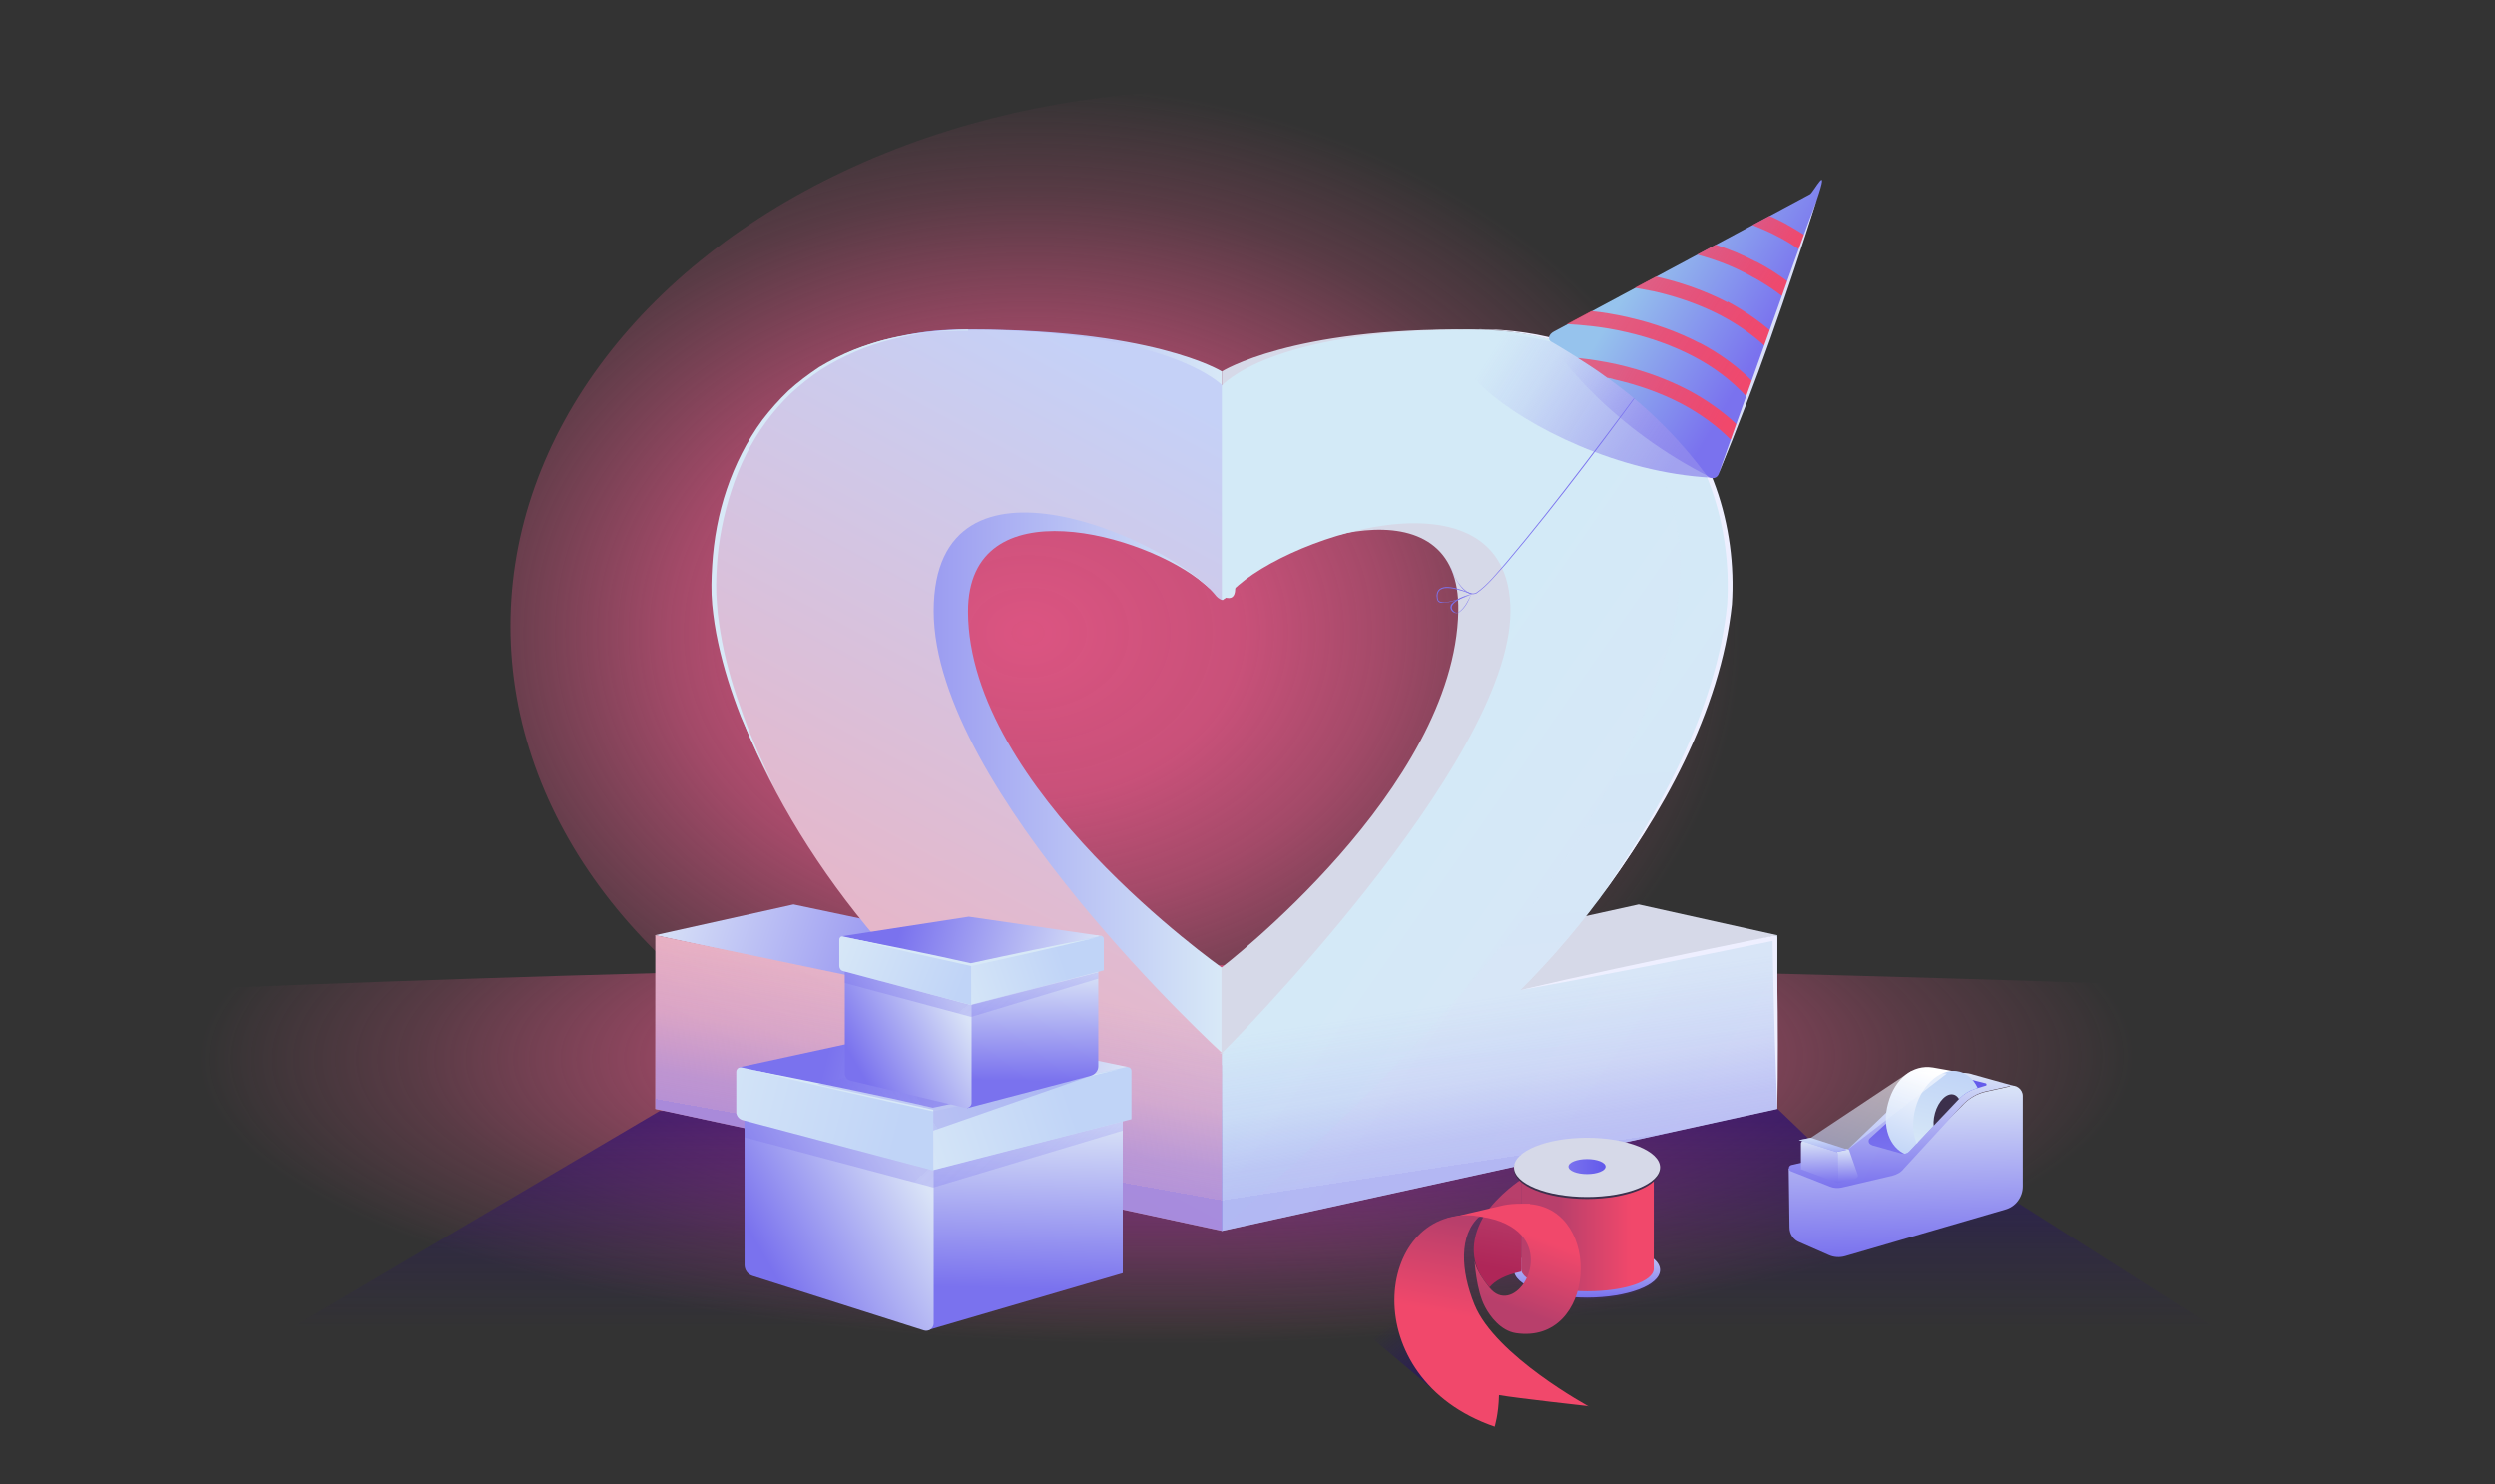 <?xml version="1.0" encoding="UTF-8"?><svg xmlns="http://www.w3.org/2000/svg" xmlns:xlink="http://www.w3.org/1999/xlink" viewBox="0 0 632 376"><rect x="0" y="0" width="632" height="376" fill="#333333" stroke="none"/><defs><style>.cls-1{fill:none;}.cls-2{clip-path:url(#clippath);}.cls-3{fill:#eeefff;}.cls-4{fill:#dadff7;}.cls-5,.cls-6{fill:#d6d9e8;}.cls-7{fill:#d8e9f7;}.cls-8{fill:#3c304c;}.cls-9{fill:#7a72ee;}.cls-10{fill:url(#linear-gradient);}.cls-10,.cls-11,.cls-12,.cls-13,.cls-14,.cls-15,.cls-16,.cls-17,.cls-18,.cls-6{mix-blend-mode:multiply;}.cls-10,.cls-11,.cls-12,.cls-13,.cls-15,.cls-19{opacity:.6;}.cls-11{fill:url(#linear-gradient-10);}.cls-12{fill:url(#linear-gradient-11);}.cls-13{fill:url(#linear-gradient-35);}.cls-14{fill:url(#linear-gradient-9);opacity:.4;}.cls-15{fill:url(#linear-gradient-8);}.cls-16{fill:url(#linear-gradient-20);}.cls-16,.cls-17,.cls-18{opacity:.3;}.cls-17{fill:url(#linear-gradient-43);}.cls-18{fill:url(#linear-gradient-46);}.cls-20{fill:url(#radial-gradient-2);}.cls-21{fill:url(#linear-gradient-3);}.cls-22{fill:url(#linear-gradient-4);}.cls-23{fill:url(#linear-gradient-2);}.cls-24{fill:url(#linear-gradient-6);}.cls-25{fill:url(#linear-gradient-5);}.cls-19{fill:url(#linear-gradient-34);}.cls-26{fill:url(#radial-gradient);}.cls-6{opacity:0;}.cls-27{fill:url(#linear-gradient-41);}.cls-28{fill:url(#linear-gradient-40);}.cls-29{fill:url(#linear-gradient-42);}.cls-30{fill:url(#linear-gradient-45);}.cls-31{fill:url(#linear-gradient-44);}.cls-32{fill:url(#linear-gradient-49);}.cls-33{fill:url(#linear-gradient-47);}.cls-34{fill:url(#linear-gradient-48);}.cls-35{fill:url(#linear-gradient-14);}.cls-36{fill:url(#linear-gradient-18);}.cls-37{fill:url(#linear-gradient-22);}.cls-38{fill:url(#linear-gradient-21);}.cls-39{fill:url(#linear-gradient-23);}.cls-40{fill:url(#linear-gradient-15);}.cls-41{fill:url(#linear-gradient-19);}.cls-42{fill:url(#linear-gradient-16);}.cls-43{fill:url(#linear-gradient-17);}.cls-44{fill:url(#linear-gradient-13);}.cls-45{fill:url(#linear-gradient-12);}.cls-46{fill:url(#linear-gradient-27);}.cls-47{fill:url(#linear-gradient-24);}.cls-48{fill:url(#linear-gradient-26);}.cls-49{fill:url(#linear-gradient-38);}.cls-50{fill:url(#linear-gradient-37);}.cls-51{fill:url(#linear-gradient-39);}.cls-52{fill:url(#linear-gradient-36);}.cls-53{fill:url(#linear-gradient-25);}.cls-54{fill:url(#linear-gradient-28);}.cls-55{fill:url(#linear-gradient-29);}.cls-56{fill:url(#linear-gradient-33);}.cls-57{fill:url(#linear-gradient-30);}.cls-58{fill:url(#linear-gradient-32);}.cls-59{fill:url(#linear-gradient-31);}.cls-60{isolation:isolate;}.cls-61{fill:url(#linear-gradient-7);opacity:.5;}</style><radialGradient id="radial-gradient" cx="299.9" cy="232" fx="299.9" fy="232" r="100.9" gradientTransform="translate(921.4 26.9) rotate(89.9) scale(.8 2.7) skewX(0)" gradientUnits="userSpaceOnUse"><stop offset="0" stop-color="#ee588a"/><stop offset="0" stop-color="#ee588a" stop-opacity=".9"/><stop offset=".2" stop-color="#ee588b" stop-opacity=".8"/><stop offset=".4" stop-color="#ee598c" stop-opacity=".6"/><stop offset=".7" stop-color="#ee5a8d" stop-opacity=".2"/><stop offset=".9" stop-color="#ee5b8f" stop-opacity="0"/></radialGradient><radialGradient id="radial-gradient-2" cx="2386.5" cy="160.1" fx="2386.5" fy="160.1" r="139" gradientTransform="translate(-2842.6 11) rotate(-.2) scale(1.3 1) skewX(0)" gradientUnits="userSpaceOnUse"><stop offset="0" stop-color="#ee588a"/><stop offset="0" stop-color="#ee588a" stop-opacity=".9"/><stop offset=".3" stop-color="#ee588b" stop-opacity=".8"/><stop offset=".5" stop-color="#ee598c" stop-opacity=".6"/><stop offset=".8" stop-color="#ee5a8d" stop-opacity=".2"/><stop offset="1" stop-color="#ee5b8f" stop-opacity="0"/></radialGradient><linearGradient id="linear-gradient" x1="315.6" y1="349.7" x2="315.6" y2="283.9" gradientUnits="userSpaceOnUse"><stop offset="0" stop-color="#220976" stop-opacity="0"/><stop offset=".2" stop-color="#220976" stop-opacity="0"/><stop offset=".5" stop-color="#220976" stop-opacity=".3"/><stop offset=".7" stop-color="#220976" stop-opacity=".6"/><stop offset="1" stop-color="#220976"/></linearGradient><linearGradient id="linear-gradient-2" x1="249.6" y1="250.5" x2="168.2" y2="224" gradientUnits="userSpaceOnUse"><stop offset="0" stop-color="#7a72ee"/><stop offset="1" stop-color="#dae4f7"/></linearGradient><linearGradient id="linear-gradient-3" x1="196.2" y1="176.6" x2="309.5" y2="176.6" gradientUnits="userSpaceOnUse"><stop offset="0" stop-color="#7a72ee"/><stop offset="1" stop-color="#d8e9f7"/></linearGradient><linearGradient id="linear-gradient-4" x1="209.9" y1="286.2" x2="306.9" y2="105.1" gradientUnits="userSpaceOnUse"><stop offset="0" stop-color="#f0aebb"/><stop offset="1" stop-color="#c5d1f7"/></linearGradient><linearGradient id="linear-gradient-5" x1="180.1" y1="141.3" x2="245.2" y2="141.3" gradientUnits="userSpaceOnUse"><stop offset="0" stop-color="#d8e9f7"/><stop offset="1" stop-color="#d3eaf7"/></linearGradient><linearGradient id="linear-gradient-6" x1="448.5" y1="264" x2="348.2" y2="194.3" gradientUnits="userSpaceOnUse"><stop offset="0" stop-color="#dae4f7"/><stop offset="1" stop-color="#d3eaf7"/></linearGradient><linearGradient id="linear-gradient-7" x1="380.6" y1="283.1" x2="372.1" y2="183" xlink:href="#linear-gradient-6"/><linearGradient id="linear-gradient-8" x1="233.7" y1="290.5" x2="246.7" y2="217.9" gradientUnits="userSpaceOnUse"><stop offset="0" stop-color="#7a72ee"/><stop offset="0" stop-color="#7a72ee" stop-opacity=".8"/><stop offset=".1" stop-color="#7a72ee" stop-opacity=".7"/><stop offset=".2" stop-color="#7a72ee" stop-opacity=".5"/><stop offset=".3" stop-color="#7a72ee" stop-opacity=".3"/><stop offset=".4" stop-color="#7a72ee" stop-opacity=".2"/><stop offset=".5" stop-color="#7a72ee" stop-opacity=".1"/><stop offset=".6" stop-color="#7a72ee" stop-opacity="0"/><stop offset=".8" stop-color="#7a72ee" stop-opacity="0"/><stop offset=".9" stop-color="#7a72ee" stop-opacity="0"/></linearGradient><linearGradient id="linear-gradient-9" x1="383.9" y1="292.8" x2="373.7" y2="225.6" gradientUnits="userSpaceOnUse"><stop offset="0" stop-color="#7a72ee"/><stop offset="0" stop-color="#7a72ee" stop-opacity=".8"/><stop offset=".1" stop-color="#7a72ee" stop-opacity=".7"/><stop offset=".2" stop-color="#7a72ee" stop-opacity=".5"/><stop offset=".3" stop-color="#7a72ee" stop-opacity=".3"/><stop offset=".4" stop-color="#7a72ee" stop-opacity=".2"/><stop offset=".5" stop-color="#7a72ee" stop-opacity=".1"/><stop offset=".6" stop-color="#7a72ee" stop-opacity="0"/><stop offset=".7" stop-color="#7a72ee" stop-opacity="0"/><stop offset=".8" stop-color="#7a72ee" stop-opacity="0"/></linearGradient><linearGradient id="linear-gradient-10" x1="430.9" y1="111.6" x2="388" y2="83.8" gradientUnits="userSpaceOnUse"><stop offset="0" stop-color="#7a72ee"/><stop offset=".2" stop-color="#7a72ee" stop-opacity=".8"/><stop offset=".6" stop-color="#7a72ee" stop-opacity=".2"/><stop offset=".8" stop-color="#7a72ee" stop-opacity="0"/></linearGradient><linearGradient id="linear-gradient-11" x1="425.6" y1="115.4" x2="368.5" y2="78.6" gradientUnits="userSpaceOnUse"><stop offset="0" stop-color="#8073ea"/><stop offset=".2" stop-color="#8073ea" stop-opacity=".8"/><stop offset=".6" stop-color="#8073ea" stop-opacity=".2"/><stop offset=".8" stop-color="#8073ea" stop-opacity="0"/></linearGradient><linearGradient id="linear-gradient-12" x1="447.6" y1="85.8" x2="416.1" y2="66.9" gradientUnits="userSpaceOnUse"><stop offset="0" stop-color="#7a72ee"/><stop offset="1" stop-color="#96c3ed"/></linearGradient><linearGradient id="linear-gradient-13" x1="437" y1="108" x2="409.3" y2="92.8" gradientUnits="userSpaceOnUse"><stop offset="0" stop-color="#f1486b"/><stop offset="1" stop-color="#f1486b" stop-opacity=".8"/></linearGradient><linearGradient id="linear-gradient-14" x1="441.5" y1="102.4" x2="400.8" y2="76.1" xlink:href="#linear-gradient-13"/><linearGradient id="linear-gradient-15" x1="456.6" y1="62.2" x2="445.2" y2="54.9" xlink:href="#linear-gradient-13"/><linearGradient id="linear-gradient-16" x1="452.1" y1="74.7" x2="431.7" y2="61.6" xlink:href="#linear-gradient-13"/><linearGradient id="linear-gradient-17" x1="447" y1="88.3" x2="416.8" y2="68.8" xlink:href="#linear-gradient-13"/><linearGradient id="linear-gradient-18" x1="16469.4" y1="326.4" x2="16468.5" y2="283.6" gradientTransform="translate(16729.1) rotate(-180) scale(1 -1)" xlink:href="#linear-gradient-2"/><linearGradient id="linear-gradient-19" x1="191.8" y1="315.3" x2="230.2" y2="292.9" xlink:href="#linear-gradient-2"/><linearGradient id="linear-gradient-20" x1="213.2" y1="261" x2="305.5" y2="360.2" gradientUnits="userSpaceOnUse"><stop offset="0" stop-color="#7a72ee"/><stop offset=".2" stop-color="#7a72ee" stop-opacity="1"/><stop offset=".3" stop-color="#7a72ee" stop-opacity="1"/><stop offset=".3" stop-color="#7a72ee" stop-opacity=".9"/><stop offset=".4" stop-color="#7a72ee" stop-opacity=".8"/><stop offset=".4" stop-color="#7a72ee" stop-opacity=".8"/><stop offset=".5" stop-color="#7a72ee" stop-opacity=".6"/><stop offset=".5" stop-color="#7a72ee" stop-opacity=".5"/><stop offset=".5" stop-color="#7a72ee" stop-opacity=".3"/><stop offset=".5" stop-color="#7a72ee" stop-opacity=".2"/><stop offset=".6" stop-color="#7a72ee" stop-opacity="0"/></linearGradient><linearGradient id="linear-gradient-21" x1="210.5" y1="263.6" x2="282.8" y2="282.4" xlink:href="#linear-gradient-2"/><linearGradient id="linear-gradient-22" x1="224.8" y1="294.8" x2="271" y2="279" gradientUnits="userSpaceOnUse"><stop offset="0" stop-color="#daeaf7"/><stop offset="1" stop-color="#c0d4f7"/></linearGradient><linearGradient id="linear-gradient-23" x1="166.6" y1="270.9" x2="228" y2="286.6" xlink:href="#linear-gradient-22"/><linearGradient id="linear-gradient-24" x1="483.5" y1="318.1" x2="482.5" y2="275.7" xlink:href="#linear-gradient-2"/><linearGradient id="linear-gradient-25" x1="482.1" y1="300.6" x2="481.5" y2="272.1" xlink:href="#linear-gradient-2"/><linearGradient id="linear-gradient-26" x1="511" y1="275.3" x2="511" y2="275.3" xlink:href="#linear-gradient-2"/><linearGradient id="linear-gradient-27" x1="488.6" y1="292.1" x2="488.2" y2="272.9" gradientUnits="userSpaceOnUse"><stop offset="0" stop-color="#7a72ee"/><stop offset="1" stop-color="#6259eb"/></linearGradient><clipPath id="clippath"><path class="cls-1" d="M474.2,290.1l7.5,2.1c.7,.2,1.4,0,1.9-.5l12.8-13.5c1.1-1.1,2.4-1.9,3.9-2.4l2.7-.8c.3,0,.3-.5,0-.6l-4.7-6.3c-.4,0-1.5-.7-1.8-.6l-5.1-1.4c-1.4,.3-9.2,1.6-10.3,2.6l-7.4,19.7c-.6,.5-.4,1.5,.4,1.7Z"/></clipPath><linearGradient id="linear-gradient-28" x1="485.8" y1="261.6" x2="482.2" y2="284.8" gradientTransform="translate(50.7 -64.3) rotate(9.1)" gradientUnits="userSpaceOnUse"><stop offset="0" stop-color="#fff"/><stop offset="1" stop-color="#c0d4f7"/></linearGradient><linearGradient id="linear-gradient-29" x1="496" y1="292.2" x2="496" y2="292.1" gradientTransform="translate(50.7 -64.3) rotate(9.1)" xlink:href="#linear-gradient-22"/><linearGradient id="linear-gradient-30" x1="490.7" y1="280.6" x2="490.1" y2="256.9" gradientTransform="translate(762.5 -207.2) rotate(90)" xlink:href="#linear-gradient-22"/><linearGradient id="linear-gradient-31" x1="468.2" y1="299.6" x2="468" y2="291.1" xlink:href="#linear-gradient-2"/><linearGradient id="linear-gradient-32" x1="461.1" y1="299.8" x2="460.8" y2="288.8" xlink:href="#linear-gradient-2"/><linearGradient id="linear-gradient-33" x1="461.9" y1="291.9" x2="461.8" y2="288.2" xlink:href="#linear-gradient-2"/><linearGradient id="linear-gradient-34" x1="478.3" y1="268.5" x2="469.9" y2="294.2" gradientTransform="matrix(1, 0, 0, 1, 0, 0)" xlink:href="#linear-gradient-28"/><linearGradient id="linear-gradient-35" x1="357.2" y1="331.5" x2="368.5" y2="346.3" gradientUnits="userSpaceOnUse"><stop offset="0" stop-color="#220976" stop-opacity="0"/><stop offset=".4" stop-color="#220976" stop-opacity=".4"/><stop offset="1" stop-color="#220976"/></linearGradient><linearGradient id="linear-gradient-36" x1="402.2" y1="328.7" x2="401.9" y2="314.6" xlink:href="#linear-gradient-2"/><linearGradient id="linear-gradient-37" x1="413.2" y1="311.5" x2="394.7" y2="311.5" gradientUnits="userSpaceOnUse"><stop offset="0" stop-color="#f1486b"/><stop offset="1" stop-color="#b83f6b"/></linearGradient><linearGradient id="linear-gradient-38" x1="382.1" y1="302.8" x2="378.9" y2="321.3" gradientUnits="userSpaceOnUse"><stop offset="0" stop-color="#b83f6b"/><stop offset="1" stop-color="#af2658"/></linearGradient><linearGradient id="linear-gradient-39" x1="374.2" y1="308.4" x2="374.7" y2="308.4" gradientTransform="translate(12.8 -14.5) rotate(2.2)" xlink:href="#linear-gradient-37"/><linearGradient id="linear-gradient-40" x1="385.4" y1="311.9" x2="378.6" y2="329.8" xlink:href="#linear-gradient-37"/><linearGradient id="linear-gradient-41" x1="379.1" y1="335" x2="383.4" y2="311.9" xlink:href="#linear-gradient-37"/><linearGradient id="linear-gradient-42" x1="397.3" y1="295.5" x2="406.8" y2="295.5" xlink:href="#linear-gradient-27"/><linearGradient id="linear-gradient-43" x1="258.3" y1="262.7" x2="174.4" y2="317.9" xlink:href="#linear-gradient-20"/><linearGradient id="linear-gradient-44" x1="16467.5" y1="273.8" x2="16466.9" y2="245.8" gradientTransform="translate(16729.1) rotate(-180) scale(1 -1)" xlink:href="#linear-gradient-2"/><linearGradient id="linear-gradient-45" x1="215.4" y1="267.1" x2="241.6" y2="251.9" xlink:href="#linear-gradient-2"/><linearGradient id="linear-gradient-46" x1="230.5" y1="230.9" x2="292.3" y2="297.3" xlink:href="#linear-gradient-20"/><linearGradient id="linear-gradient-47" x1="228.7" y1="232.6" x2="277.1" y2="245.2" xlink:href="#linear-gradient-2"/><linearGradient id="linear-gradient-48" x1="238.2" y1="253.5" x2="269.2" y2="242.9" xlink:href="#linear-gradient-22"/><linearGradient id="linear-gradient-49" x1="208.3" y1="236.7" x2="243.4" y2="250.5" xlink:href="#linear-gradient-22"/></defs><g class="cls-60"><g id="Artwork_FG"><g><path class="cls-26" d="M632,252.8s-188.2-8.3-330-8.3S0,252.8,0,252.8v99.9H632v-99.9Z"/><ellipse class="cls-20" cx="308.3" cy="158.6" rx="179" ry="135.7"/><polyline class="cls-10" points="167.1 281.4 46 352.8 585.2 351.7 511 304.6 478.2 307.6 450.2 280.8 167.1 281.4"/><g><polygon class="cls-23" points="249.2 255 165.9 236.9 201 229.1 271.7 244 249.2 255"/><polygon class="cls-5" points="369.9 255 450.2 236.9 415.1 229.1 347.4 244 369.9 255"/><path class="cls-21" d="M309.5,94.1s-17.9-11.2-66.8-10.6c-44.9,.5-46.5,38.3-46.5,65.2s19.2,73.5,52.1,107.8c22.7,4.2,37.1,4.9,46.2,4.3v9h15.1v-13.7h0s0,0,0,0v-10.9c-.6-.5-64.3-45.3-64.4-90.3,0-32.2,45-19.6,59.7-7.1s4.6-10.5,4.6-10.5v-43.1Z"/><path class="cls-5" d="M372.4,83.5c-45.2-.6-62.9,10.6-62.9,10.6v45.1s2.4,10.4,2.9,9.9c12.1-13,57.7-28.2,57,5.7-.9,45-59.4,89.8-60,90.3v24.6s15.1,0,15.1,0v-8.9c8.5,.5,21.7-.3,42-4.3,30.6-34.3,48.5-80.9,48.5-107.8s-.8-64.6-42.7-65.2Z"/></g><path class="cls-1" d="M309.5,266.9l.7-.2c-.6,0-.7,0-.7,0,0,0-.2,0-.8,0l.8,.2Z"/><path class="cls-22" d="M245.2,83.5c-51,0-64.4,38.3-64.4,65.2s19.7,68.8,53.7,102.5l-68.5-14.3v44l143.6,30.9v-44.8l-.8-.2c.6,0,.8,0,.8,0,0,0-73.1-66.7-73.1-112s60.2-17.8,71.4-4c.1,.2,1.1,1.2,1.8,1.2s0-2.7,0-4.1v-50.2s-13.4-14.2-64.4-14.2Z"/><path class="cls-25" d="M245.2,83.5c-6.5,.1-13.1,.9-19.4,2.5-3.2,.8-6.2,1.8-9.2,3.1-3,1.3-5.9,2.8-8.6,4.5-2.7,1.8-5.2,3.8-7.6,6-2.3,2.2-4.5,4.7-6.4,7.3-3.8,5.2-6.7,11.1-8.7,17.3-2,6.1-3.3,12.6-3.7,19-.2,3.2-.3,6.5,0,9.7,.2,3.2,.7,6.4,1.3,9.6,.6,3.2,1.4,6.3,2.3,9.5,.9,3.1,2,6.2,3.1,9.3,2.2,6.1,4.9,12.1,7.8,18-3.1-5.8-5.9-11.7-8.4-17.7-2.4-6.1-4.4-12.3-5.8-18.8-.7-3.2-1.2-6.5-1.5-9.7-.3-3.3-.2-6.6,0-9.9,.4-6.6,1.6-13.1,3.7-19.3,2.1-6.2,5.1-12.2,9-17.5,2-2.6,4.2-5.1,6.6-7.4,2.4-2.2,5.1-4.2,7.8-6,2.8-1.7,5.8-3.2,8.8-4.4,3.1-1.2,6.2-2.2,9.4-2.9,6.4-1.4,13-2,19.5-1.9Z"/><path class="cls-24" d="M385.1,250.8c33.7-33.6,53.2-76.7,53.2-102.1s-14.8-65.2-65.9-65.2-62.9,14.2-62.9,14.2v54.2c.7,0,1.3-.7,1.7-1.1,11.1-13.8,71.4-34.9,71.4,4s-73.1,112-73.1,112c0,0,.2,0,.7,0l-.7,.2v44.8l140.7-30.9v-44l-65.1,13.9Z"/><path class="cls-61" d="M450.2,236.9l-65.1,13.9c33.7-33.6,53.2-76.7,53.2-102.1s-14.5-64.2-63.9-65.2c39.9,11.1,59.6,42.8,47.8,81.6-23.4,76.9-112.7,143.8-112.7,146.6l140.7-30.9v-44Z"/><path class="cls-6" d="M165.9,236.9l68.5,14.3c-33.7-33.6-53.7-77.1-53.7-102.5,42.7,102.1,128.8,160.2,128.8,163l-143.6-30.9v-44Z"/><path class="cls-3" d="M404.6,228.3c15.4-21.6,30.2-48.5,32.9-75.2,1.2-19.5-5.1-40.1-19.6-53.6-11.6-10.9-27.8-15.6-43.5-16.1,15.8,0,32.2,4.4,44.1,15.3,14.9,13.5,21.5,34.6,20.2,54.4-2.9,27.3-17.8,53.6-34.1,75.1h0Z"/><g><path class="cls-15" d="M245.2,83.5c-51,0-64.4,38.3-64.4,65.2s19.7,68.8,53.7,102.5l-68.5-14.3v44l143.6,30.9v-44.8h0c0-.1-73.1-66.9-73.1-112.1s60.2-17.8,71.4-4c.1,.2,1.1,1.2,1.8,1.2s0-2.7,0-4.1v-50.2s-13.4-14.2-64.4-14.2Z"/><path class="cls-14" d="M385.1,250.8c33.7-33.6,53.2-76.7,53.2-102.1s-14.8-65.2-65.9-65.2-62.9,14.2-62.9,14.2v54.2c.7,0,1.3-.7,1.7-1.1,11.1-13.8,71.4-34.9,71.4,4s-73.1,112-73.1,112c0,0,.2,0,.7,0l-.7,.2v44.8l140.7-30.9v-44l-65.1,13.9Z"/></g><g><path class="cls-11" d="M433.4,121c-25-12.6-38.6-30.4-41.1-35.3l26.5,9.4,14.6,26Z"/><path class="cls-12" d="M433.4,121c-46.8-2.5-92.7-46.2-40.4-34.4l25.8,8.5,14.6,26Z"/></g><path class="cls-9" d="M420.3,92.4c-12.5,17.1-25.1,34.2-38.8,50.4-2.4,2.6-4.6,5.5-7.5,7.5-1.8,.8-3.4-.9-4.4-2.3-1-1.5-1.7-3.1-2.3-4.8,.9,2.4,2,5,4.2,6.6,.7,.4,1.7,.8,2.5,.3,2.9-2,5.1-4.9,7.4-7.5,13.2-15.6,26.6-33.9,38.9-50.3h0Z"/><path class="cls-45" d="M393,86.6c14.3,8.4,27.1,17.5,39.1,33.6,.9,1.2,2.6,1.3,3.2,0,9.2-23.7,21.4-59.2,24.9-69.5s-.8-2-1.7-1.5l-64.9,34.8c-1.3,.7-1.8,2-.5,2.7Z"/><g><path class="cls-44" d="M427.6,98.8c-5.4-2.8-11.4-5-18-6.5-3.6-.8-7-1.3-9.9-1.6,2.5,1.6,5,3.2,7.4,5,.6,.1,1.2,.2,1.7,.4,6.2,1.4,12,3.5,17,6.1,4.9,2.6,9.2,5.7,12.8,9.4,.5-1.3,1-2.6,1.5-3.9-3.6-3.4-7.8-6.4-12.5-8.9Z"/><path class="cls-35" d="M430.5,86.9c-5.4-2.8-11.4-5-18-6.5-3.4-.8-6.6-1.3-9.4-1.6l-6.2,3.3c3.5,.2,8.9,.6,14.9,2,6.2,1.4,12,3.5,17,6.1,5.4,2.8,10,6.3,13.8,10.5,.5-1.3,1-2.6,1.4-4-3.9-3.9-8.4-7.2-13.6-9.9Z"/><path class="cls-40" d="M452,56.5c-1.2-.6-2.5-1.3-3.8-1.8l-4.3,2.3c2.2,.9,4.4,1.8,6.4,2.9,2,1,3.9,2.2,5.6,3.4,.4-1.3,.9-2.5,1.3-3.7-1.7-1.1-3.4-2.1-5.2-3.1Z"/><path class="cls-42" d="M444.8,66.3c-3.2-1.7-6.6-3.1-10.2-4.3l-4.7,2.5c4.8,1.3,9.2,3,13.2,5.2,3.1,1.6,6,3.5,8.7,5.6,.5-1.3,.9-2.5,1.3-3.8-2.5-1.9-5.3-3.7-8.2-5.2Z"/><path class="cls-43" d="M437.6,76.6c-5.4-2.8-11.4-5-18-6.5,0,0-.1,0-.2,0l-5.3,2.8c1.5,.3,3.1,.6,4.8,.9,6.2,1.4,12,3.5,17,6.1,4.2,2.2,8,4.9,11.3,7.9,.5-1.3,.9-2.6,1.4-3.9-3.3-2.8-6.9-5.3-11-7.5Z"/></g><path class="cls-3" d="M450.2,280.8c-.4-10.1-.8-22.3-1-32.4,0,0-.2-10.8-.2-10.8,0,0,.7,.6,.7,.6-20.8,4.3-43.7,8.9-64.6,12.6,14.8-3.5,33.3-7.4,48.3-10.5,5.4-1.1,10.8-2.2,16.1-3.3,.3,0,.6,.1,.7,.5,0,0,0,0,0,.1v10.8c.2,10.1,.2,22.4,0,32.4h0Z"/><path class="cls-4" d="M435.3,120.1c7.2-20.1,17.6-49.8,24.9-69.5-7.4,23.5-15.5,46.8-24.9,69.5h0Z"/><path class="cls-9" d="M372.8,150.5c-2.3-.8-9.3-3.6-8.6,1.1,.2,2.5,7.2-.6,8.6-1.1-2.3,1-4.8,2.1-7.4,2.2-.4,0-.9,0-1.2-.5-.3-.4-.2-.8-.3-1.3,.2-4.1,6.7-1.4,8.9-.5h0Z"/><path class="cls-9" d="M372.8,150.5c-1.3,.5-6.4,2.2-4.7,4.2,.4,.5,1,.7,1.5,.3,1.5-1.1,2.3-2.9,3.1-4.5-.7,1.7-1.5,3.5-3.1,4.6-.9,.6-2.1-.2-2.2-1.2,0-.3,.1-.7,.3-.9,1.3-1.4,3.2-2,4.9-2.5h0Z"/><g><g><polygon class="cls-36" points="284.4 270 284.4 322.5 234.8 337 236.4 280.5 284.4 270"/><path class="cls-41" d="M188.6,270.2v50.2c0,1.3,.8,2.4,2,2.8l43.4,13.8c1.2,.4,2.5-.5,2.5-1.8v-54.7c.1,0-47.9-10.2-47.9-10.2Z"/><polygon class="cls-16" points="284.4 286.4 284.4 284 236.4 296.3 188.6 283.7 188.6 288.1 236.4 300.8 284.4 286.4"/><polygon class="cls-38" points="235.5 259.9 187.1 270.4 236.4 281.1 285.8 270.3 235.5 259.9"/><path class="cls-37" d="M286.6,283.4v-12.1c0-.7-.6-1.1-1.3-1l-48.9,10.8v15.3s50.2-12.9,50.2-12.9Z"/><path class="cls-39" d="M186.5,271.5v10.2c0,.9,.6,1.7,1.5,2l48.4,12.8v-15.3s-48.5-10.8-48.5-10.8c-.7-.2-1.4,.4-1.4,1.1Z"/></g><path class="cls-7" d="M283.7,270.8c-15.7,3.8-31.5,7.3-47.3,10.7-15.7-3.4-31.4-6.9-47-10.7,15.4,3,32.3,6.4,46.9,9.8,15.8-3.4,31.5-6.7,47.4-9.8h0Z"/></g><g><g><path class="cls-47" d="M509.1,275.2l-5.9,1.3c-2.4,.5-4.6,1.8-6.2,3.6l-16.6,16.7-15.4,3.8-11.9-4.6,.2,14.9c0,1.7,1,3.2,2.6,3.8l7.3,3.2c1.3,.6,2.8,.7,4.2,.3l40.5-11.8c2.7-.7,4.5-3.2,4.5-5.9v-22.9c0-1.7-1.7-3-3.3-2.5Z"/><g><path class="cls-53" d="M466.6,300.8l12.8-3c1.1-.3,2.1-.8,2.8-1.7l14.8-16.1c1.7-1.8,3.8-3.1,6.2-3.6l5.9-1.3c.4-.1,.8-.1,1.2,0l-10.4-2.9c-1.7-.6-3.4-.5-5.2-.3l-5.1,1.1c-2.1,.5-4,1.3-5.6,2.9l-15.8,15.1c-.7,.7-1.6,1.2-2.6,1.4l-11.8,2.7c-.8,.2-.9,1.3-.1,1.6l9.9,3.9c1,.4,2,.4,3,.2Z"/><path class="cls-48" d="M511,275.3h0s0,0,0,0c0,0,0,0,0,0Z"/></g><path class="cls-46" d="M474.2,290.1l7.5,2.1c.7,.2,1.4,0,1.9-.5l12.8-13.5c1.1-1.1,2.4-1.9,3.9-2.4l2.7-.8c.3,0,.3-.5,0-.6l-6.4-1.6c-.4,0-.7,0-1.1,0l-4.4,1.1c-1.4,.3-2.7,1-3.7,1.9l-13.7,12.5c-.6,.5-.4,1.5,.4,1.7Z"/><g class="cls-2"><g><g><path class="cls-54" d="M485.6,280.9c1.8-6.3,6.8-10.4,11.3-9.1,.3,0-.3,0-.7-.2,0,0-5.8-1.1-6.6-1.2-5-.8-9.6,2.7-11.3,9-1.7,6,.4,11.3,4.4,13l7.1,1.9c-3.9-1.7-5.8-7.5-4.1-13.4Z"/><path class="cls-55" d="M494.5,302.3h.2c0,0,0,0,0,0,0,0-.1,0-.2,0Z"/></g><ellipse class="cls-57" cx="493.7" cy="283.2" rx="11.8" ry="8.4" transform="translate(87.8 682.2) rotate(-74.4)"/><ellipse class="cls-8" cx="493.7" cy="283.2" rx="5.8" ry="3.3" transform="translate(87.8 682.2) rotate(-74.4)"/></g></g><path class="cls-59" d="M470.3,298.5l-4.7,1.1-.3-8.1,2.1-.5c.5-.1,1,.1,1.1,.6l2.1,6c.1,.3,0,.7-.4,.8Z"/><path class="cls-58" d="M456.3,296.2l9.3,3.5v-7.2c0-.5-.3-1-.8-1.1l-7.6-2.4c-.5-.2-1,.2-1,.7v6.6Z"/><polygon class="cls-56" points="468 291.2 458.7 288.2 455.7 288.8 465.2 291.8 468 291.2"/></g><polygon class="cls-19" points="458.7 288.2 484.1 271.3 493.2 271.9 468.3 291 465.2 291.8 455.7 288.8 458.7 288.2"/></g><polygon class="cls-13" points="362.7 351.7 341 333.5 365 326.6 384.1 343.6 362.7 351.7"/><g><g><ellipse class="cls-8" cx="402" cy="322.1" rx="18.5" ry="7"/><ellipse class="cls-52" cx="402" cy="321.7" rx="18.5" ry="7"/></g><path class="cls-50" d="M385.3,296v25.4c0,3.1,7.5,5.7,16.8,5.7s16.8-2.5,16.8-5.7v-25.4s-33.5,0-33.5,0Z"/><g><path class="cls-49" d="M385.4,298.7s-5.8,3.7-9.5,9.3c-2.7,4.6-4.5,11.2,1,17.6s.3,.4,.4,.5c1.4-1.7,3.9-3.1,8-4v-23.5Z"/><path class="cls-51" d="M375.5,307.6c-.1,.2-.2,.4-.3,.5,0,0-.2,0-.3,0,.2-.2,.4-.3,.6-.5Z"/></g><path class="cls-28" d="M387.6,304.9c-.8,0-1.5,0-2.2,0-1.7,0-3.2,.1-4.6,.4h0s-14.5,3.4-14.5,3.4l8.8-.5c5,.7,8.3,2.5,10.3,4.7,6.7,7.6-2.4,20.3-8.1,13.3-3.9-4.8-3.8-7.1-3.8-7.1,0,0,.4,7.8,2.7,12,1.2,2.3,3.9,6,7.8,6.6,20.3,3,22.1-31.2,3.5-32.7Z"/><path class="cls-27" d="M402.5,356.3s-23.7-12.8-29-25.8c-3.5-8.6-4-17.7,1.3-22.4-.5,0-1-.1-1.6-.2-24.8-1.9-30.3,41.2,5.4,53.5,0,0,1-3.1,1.1-8,4.6,.8,22.7,2.8,22.7,2.8Z"/><g><ellipse class="cls-8" cx="402" cy="296.2" rx="18.5" ry="7.5"/><ellipse class="cls-5" cx="402" cy="295.7" rx="18.5" ry="7.5"/><ellipse class="cls-29" cx="402" cy="295.5" rx="4.7" ry="1.9"/></g></g><polygon class="cls-17" points="276.3 272.5 236.4 286.4 236.4 281.1 207.1 274.7 216.3 272.5 276.3 272.5"/><g><g><path class="cls-31" d="M278.2,236.9v33.2c0,1.1-.8,2.1-1.9,2.4l-31.3,8.2,1-36.8,32.2-7Z"/><path class="cls-30" d="M214,237v34.9c0,.8,.5,1.6,1.3,1.8l29.1,6.9c.8,.3,1.7-.4,1.7-1.2v-35.6c0,0-32.1-6.9-32.1-6.9Z"/><polygon class="cls-18" points="278.2 247.9 278.2 246.3 246 254.6 214 246.1 214 249 246 257.6 278.2 247.9"/><polygon class="cls-33" points="245.4 232.2 213 237.2 246 244.3 279.1 237.1 245.4 232.2"/><path class="cls-34" d="M279.6,245.9v-8.1c0-.4-.4-.8-.8-.7l-32.8,7.2v10.2s33.6-8.7,33.6-8.7Z"/><path class="cls-32" d="M212.6,237.9v6.8c0,.6,.4,1.2,1,1.3l32.4,8.6v-10.2s-32.5-7.2-32.5-7.2c-.5-.1-.9,.3-.9,.8Z"/></g><path class="cls-7" d="M277.7,237.5c-10.5,2.5-21.1,4.9-31.7,7.2-10.5-2.3-21-4.6-31.5-7.2,10.3,2,21.7,4.3,31.4,6.5,10.6-2.3,21.1-4.5,31.7-6.5h0Z"/></g></g></g></g></svg>